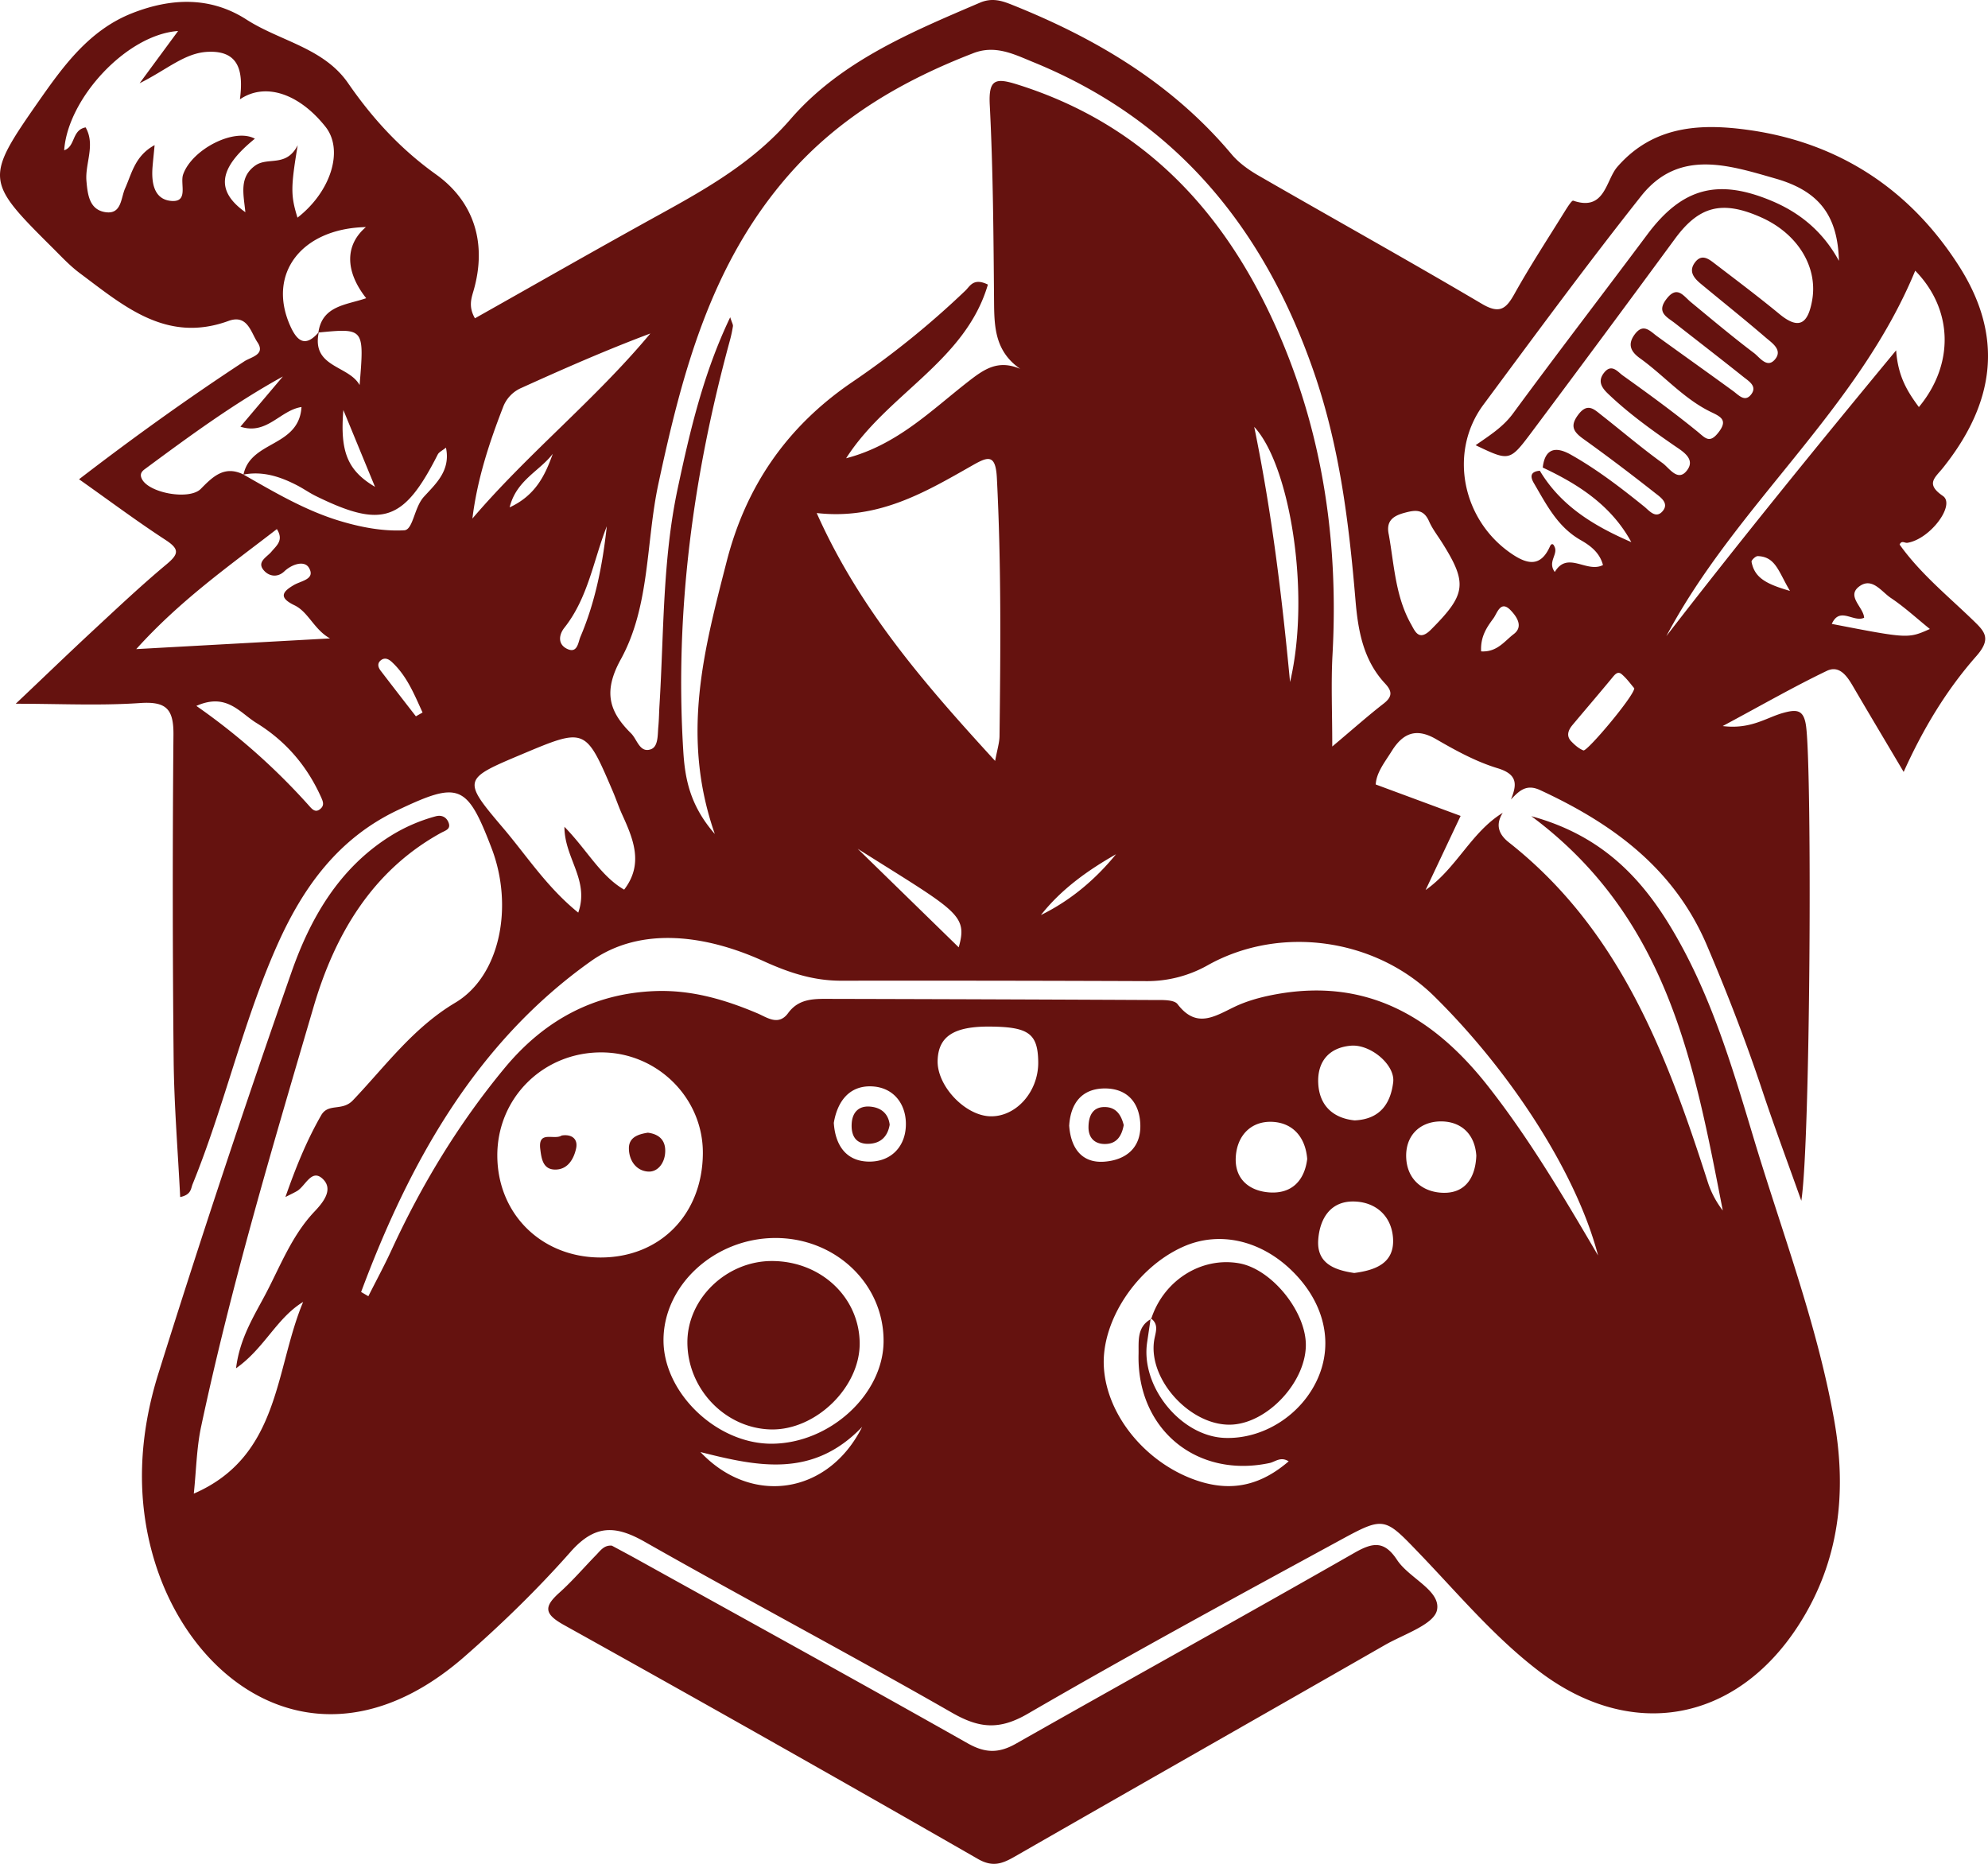 <svg xmlns="http://www.w3.org/2000/svg" viewBox="0 0 1923.82 1803.64"><defs><style>.cls-1{fill:#65120f;}</style></defs><g id="Слой_2" data-name="Слой 2"><g id="Layer_1" data-name="Layer 1"><path class="cls-1" d="M1454.34,786.39c-7.32,11.47-4.32,20.81,5.83,28.8,106.66,84,152.37,203.78,192,327.2a90.63,90.63,0,0,0,15,29c-27.51-140.92-52.64-283-185.28-381.58,64.77,17.72,103.36,55.83,133.39,104.83,39.28,64.09,60.36,135.5,81.68,206.52,27.15,90.23,61,178.58,77.77,271.73,12.74,70.66,5.53,138.13-34.26,199.85-60.87,94.44-162.55,112.3-251.58,44.14-43.34-33.15-78.17-75-115.77-114.08-33.09-34.42-33.6-35.62-75.61-12.73-101.44,55.22-203,110.32-302.82,168.25-27.49,16-46.92,14.29-73.42-.93C822.86,1601,722.51,1548,623.94,1492c-28.6-16.25-48.43-16.73-71.77,9.7-31.8,36-66.6,69.88-102.83,101.53-133.18,116.24-261.41,33-299.78-92.64-18.52-60.66-14.82-122.22,3.66-181.26Q214.32,1134.14,282,941c18.29-52.34,46-100.69,95.57-131.83a163,163,0,0,1,43.95-19.22c5.37-1.5,10.16.33,12.41,5.68,2.86,6.76-2.89,8-7.13,10.3-67.1,36.9-103,99.25-123.25,168.1-39.51,134.68-79.76,269.36-109,406.87-4.29,20.33-4.61,41.56-7,64.47,83.64-36.3,78.33-120,105.81-185.52-25.77,15.68-37.39,44.83-64.91,64.2,3.54-29.46,17.93-51.41,29.25-73.09,14-26.87,25.18-56,46.83-78.76,8.18-8.65,18.57-21.33,7.68-31.5-10.67-10-16.54,6.84-24.63,11.77-2.39,1.44-5,2.61-11.37,5.88,10.33-29.52,20.72-54.92,34.59-79.1,6.92-12.13,20.26-3.54,30.69-14.47,31.29-32.85,58.2-70.12,99.07-94.47,43.66-26,56.59-93.54,35.18-149.46-23.83-62.28-31.55-65.07-90.87-36.9-56.92,27-91,73.6-116,129.3-33.83,75.38-51.41,156.43-82.5,232.7-1.77,4.38-1.22,10.12-12,12.43-2.26-44.95-5.91-89.22-6.34-133.51q-1.57-156.75-.18-313.5c.24-24.78-6.4-32.83-32.24-31.05C96.7,683,57.46,681,15.23,681,40,657.59,64.5,633.9,89.5,610.66c23.56-21.86,47-44,71.59-64.53,11.87-9.91,12.91-14.63-.8-23.58-27.64-18-54.16-37.83-83.8-58.77,53.2-40.89,105.75-78.58,159.94-114.11,6.52-4.29,20.84-6.42,12.66-18.55-6.32-9.43-9.57-27.3-28-20.54-60.18,21.89-101.49-14.66-144.16-46.46-9.59-7.18-17.87-16.19-26.43-24.68C-14,175.29-14.9,172.89,37.53,97.85,61.65,63.37,86.8,28.72,128.46,12.54,166-2.09,203.8-3.38,238.43,18.87c32.59,21,74.74,27.33,98.42,61.59s50.52,63.6,85.12,88.35c36.84,26.39,49.57,66.81,36.2,112.79-2.14,7.29-4.9,15.46,1.44,26.42,60.12-33.84,119.95-68.1,180.35-101.35,45.66-25.16,89.6-50.44,125.06-91.37C813.41,59.41,881.47,31.21,948.23,2.63c12.06-5.14,21.55-1.84,31.58,2.19,81.21,32.52,154.72,76.24,211.87,144.29,6.87,8.23,16.24,15,25.61,20.45,72.16,41.62,145,82.1,216.72,124.44,17.51,10.36,23.64,4.65,31.86-10.15,14.9-26.67,31.65-52.28,47.75-78.26,2.64-4.23,7.36-11.89,8.8-11.41,30.84,10.66,31.38-19.73,42.73-32.76,35.32-40.48,81.65-42.07,127.66-35.55,87.11,12.34,155.88,57.71,203.08,131.79,42.46,66.58,35.92,130.48-15.61,195-7.69,9.67-17.3,15.5-.15,27.24,12.52,8.56-12.22,41.86-34.33,45.37-2.52.4-5.64-2.73-7.5,1.72,19.85,27.86,46.39,49.42,70.81,73,11.44,11.05,18.55,17.81,3.24,35.13-28.29,32.13-50.93,69.19-70.15,111.86-17.54-29.64-33.33-56-48.83-82.52-5.85-10.12-13.33-21.14-25.58-15.25-31.71,15.22-62.28,32.79-100.72,53.39,27.51,3.42,42.4-8.38,58.86-12.82,13.39-3.67,19.82-2.8,21.89,13.36,5.85,45.61,4.14,403.29-4.66,458.82-14.26-40.09-26.66-73.28-37.83-106.88-15.86-47.63-33.94-94.32-53.64-140.54-31.71-74.29-91.16-117.53-161.37-150-13.46-6.25-20.39,1-28.14,9.07,5.86-14.42,6.64-24.27-12.94-30.21-20.84-6.31-40.66-17.18-59.64-28.2-19.28-11.14-32-5.59-42.67,11.41-6.7,10.78-15,20.9-15.62,32.52,28.14,10.42,55,20.36,82.16,30.42-11.5,24.27-22.67,48-33.9,71.74,30.3-21.32,44-55.94,74.77-74.8M308.56,321.27C301,355.74,337.4,353.34,348,372.62c4.52-55.11,4.52-55.11-39.89-50.84,3.63-26.22,27.34-26.64,46.26-33.22-20.83-26.39-20.39-51.71-.26-68.82-62.14,1.32-95.66,44.89-73.42,95.22,6.66,15.14,14.7,21.8,27.91,6.31m-72.88,138C265,476,294.33,493.3,326.55,503.39c20.76,6.46,43.33,11,64.67,9.76,8.55-.48,9.5-22,18.95-32.37,11.24-12.4,26.14-25.22,21.39-47.59-3.62,2.91-6.73,4.26-7.93,6.6-32.77,64.65-53.63,71.86-118,40.21-6.25-3.06-12-7.18-18.24-10.39-16.23-8.38-33.08-13.93-51.76-10.36,2.9-14.05,12.93-21,24.76-27.69,14-7.95,30.07-15.61,31.36-37.68-20.72,3.09-33.42,27.41-59.09,19,14.88-17.6,28-33.07,41.08-48.56C226,390.63,183,422.28,140.11,454c-3.32,2.43-5.13,5.19-2.61,9.85,7.24,13.45,45.94,20.32,56.83,9.21,11.65-11.86,22.94-23,41.35-13.84m878.43,817-.54-.75c-1.17,7.86-2.31,15.7-3.48,23.57-6.37,42.7,32.49,90.66,74.89,92.4,37.69,1.5,75-22.43,90.51-58.11,15.13-34.83,5.64-73.57-25.47-103.84-30.39-29.58-70.33-38.41-104.8-23.15-45.22,20-79.58,71.89-77,116.42,2.76,48.41,43,95.29,92.76,110.81,32.94,10.27,60.24,2.76,86.09-19.46-7.87-4.92-13,.51-18.5,1.65-70.51,15-128.4-32.58-126.78-105.1.3-12.58-2-26.67,12.37-34.44m375.94-820.7c20.66,34.53,53.06,53.72,88.55,69.09-19.3-35.37-50.84-55.79-85.73-72.16,2.19-19.09,13.06-20.45,27.18-12.49,25.43,14.33,48.49,32.07,71.17,50.36,4.86,4,11.17,12.1,17.77,4.2,6.31-7.56-2-13.24-6.93-17.08-22.86-18-46-35.59-69.64-52.52-10-7.12-13.51-12.8-4.9-24,8.89-11.5,15.29-4.62,22.2.78,19.69,15.44,38.79,31.78,59.09,46.43,6.67,4.83,15.32,19.4,24.33,6.13,7.26-10.72-5.44-17.84-13.22-23.22-22.28-15.4-44.2-31.2-63.78-49.94-6.6-6.27-10.33-12.58-3.66-20.72,7.18-8.73,13.09-.45,17.66,2.83,24.5,17.5,48.82,35.22,72.13,54.17,7.92,6.46,11.92,12.31,20.66,1.08,8.94-11.44,2.91-14.92-6.49-19.4-26.79-12.7-46-35.55-69.61-52.46-8.41-6.06-12.22-13-5.16-22.73,8.59-11.8,15.1-3.33,22.28,1.83,24.32,17.6,48.86,35,73.15,52.7,5.62,4.12,11.47,11.23,17.6,3.12,5.88-7.83-2.41-12.64-7.57-16.75-21.92-17.51-44.14-34.63-66.22-51.95-7.68-6-18.34-10.39-8.37-23.4,10.45-13.75,16.42-3,23.84,3.07,20.12,16.6,40.12,33.42,60.9,49.13,5.41,4.08,12.46,14.86,19.88,6.69,8.59-9.43-2.28-16.27-8.59-21.71-20.48-17.63-41.68-34.53-62.52-51.8-6.55-5.4-12.28-11.86-6.13-20.48,7-9.73,14.27-3.15,20.48,1.59,20.72,15.83,41.56,31.53,61.68,48.11,19.37,15.94,27.51,8.38,31.41-12.85,6-32.28-13.48-64.81-49.09-80.75-37.87-16.94-60.24-11.05-83.49,20.57q-69.45,94.54-139.72,188.49c-20.42,27.18-21,26.73-53.27,11.35,13.21-9.28,26.42-17.38,36.21-30.72,42.76-58.16,86.79-115.43,130-173.27,33.9-45.34,68.5-54.29,120.81-32.22,28,11.86,49.7,30.48,64.56,57.81-1.14-43.51-18.89-67.39-61-79.52-45.37-13-94-29.34-130.54,17C1535.66,256,1485.69,324,1435.48,391.71c-34.23,46.22-20.24,112.91,28.59,145,15.62,10.3,27.54,10.87,35.92-8.14,1.26-2.73,3.09-2.55,4.08-.06,4.45,7.81-6.91,14.8.51,25,12.46-20.87,30.84,1.41,46.64-6.72-3.22-12.38-12.8-19.16-21.68-24.21-22.35-12.79-33-34.29-45.11-54.92-4-6.7-3.24-11.35,5.62-12.13M691.73,807C658.49,712.13,681.52,628,703.18,543.45c18.76-73.3,58.58-130.8,121.28-173.54a842.45,842.45,0,0,0,109.87-88.79C938.67,277,942,268.5,956,275.38c-21.77,74.32-97.36,105.7-137.18,168.08,49.27-12.8,82.28-46.31,118.29-74.33,15.34-11.92,28.63-21.35,50.19-12.19-23.56-16.34-25.09-38.8-25.31-62.73-.56-64.26-.89-128.59-4.18-192.73-1.26-24.62,5.38-26.36,26-19.94,126.32,39.43,205.59,127.93,255.68,245.82,41.5,97.72,55.8,200.36,50,306.18-1.5,27.33-.24,54.77-.24,88.86,20.75-17.45,34.84-30,49.7-41.53,8.47-6.58,8.53-11.81,1.47-19.37-21.11-22.61-26.21-51.11-28.68-80.51-6.3-75-15.43-149.25-40.39-221.29C1223.18,220.67,1138,116.38,999.61,60c-18-7.36-36.32-16.84-57.66-8.56C873.65,77.82,812,113.52,763,169.59,687.89,255.5,660.16,360.72,637.1,468.38c-12.15,56.72-7.9,118-36.38,169.72-17,30.91-11.63,50.24,9.94,71.53,6,5.92,8.39,19.25,19.18,15.44,7.29-2.58,6.49-13.87,7.23-21.8.67-7,.7-14.06,1.14-21,4.31-70.09,2.85-140.57,17.67-209.85C667.79,416.61,680.67,361.3,706.63,307c1.62,5.17,2.88,7.06,2.64,8.71a128.61,128.61,0,0,1-3.17,14.59c-35.3,129.76-53.22,261.5-44.89,396.21,1.62,26.94,6.37,52.82,30.52,80.51M349.46,1250.25l7,4.09c7.57-15,15.53-29.73,22.54-44.93,29.13-63.24,65-122.34,109.38-175.94C526,988.1,573.75,961.31,633.9,959.06c35-1.32,67.28,8.08,99.08,21.53,9.16,3.87,20.39,12.58,29.73-.27,10.55-14.45,25.76-13.76,40.84-13.72q156.65.36,313.26,1.11c7.81,0,19.28-.51,22.74,4,18.28,24,35.91,11.8,55.16,2.58,11.59-5.55,24.5-9.13,37.18-11.59,89.51-17.39,155.07,20.57,208.64,89.07,38.92,49.64,71,103.6,105.94,163.15-20.54-78.8-83.66-177.09-158.73-251-56.76-55.82-148.53-69-218.5-30.15A119.23,119.23,0,0,1,1109,949.42q-147.57-.58-295.19-.39c-26.67,0-50.21-7.72-74.7-18.86-55-25.07-118.63-34.56-167.25-.06C460.69,1009,396.23,1124.7,349.46,1250.25m330.71-134.38c.26-53.09-43.63-97-97.47-97.47-56.67-.55-101.73,43.93-101.44,100.17s42.67,98,99.41,98.29c57.93.27,99.23-41.65,99.5-101M963,736.33c2-10.84,4.2-17.54,4.26-24.26,1-83.24,1.7-166.49-2.58-249.73-1.26-24-9.25-20.18-24.5-11.5-45.23,25.71-90.41,52.4-149.85,45.62C831.81,589.64,895.09,662.19,963,736.33M172.35,30C122.47,33.5,65.52,95.36,62.11,145.41c11.07-3.6,7.19-19.63,20.75-22.13,9.72,17-.67,34.78.8,51.92,1.17,13.43,2.92,28.05,18.82,30.18,15.25,2,14.42-13.78,18.61-23.15,6.52-14.59,9.56-31.47,28.53-41.8-.86,9.25-1.51,15.07-2,21-1.2,15,1.14,31.47,18,33,17.22,1.53,8.45-16.57,11.59-25.58,8.56-24.39,49.64-45.47,69.44-34.63-34.85,28.26-38.75,50.09-9.2,71.14-1.71-17.38-6.37-33.93,9.71-45.25,12.18-8.56,29.87,2.13,40.93-19.58-6.85,41.17-6.75,48.83-.21,70.09,32.54-25.29,44.92-65.5,27.12-87.93-25.39-32-58.14-43.33-82.81-26.57,3.23-25.53.38-47.6-31.42-45.95-22.12,1.14-39.09,17.15-65.65,30.39C150.08,60.22,160,46.8,172.35,30M604,860.89c19-24.74,9-48.74-2-72.82-3.32-7.3-5.84-15-9-22.34C566.59,704,566.56,704,504.59,730.08c-56.66,23.85-57.4,24.48-17.64,71.26,22.84,26.88,42.31,57.27,72.63,81.8,11.09-31.56-13.38-52.58-13.38-83.06,22.08,22.52,34.71,47.42,57.77,60.81M749.65,1198c-58.4.42-107.69,45.82-107.57,99.07.09,50.87,51.35,100,104.37,100,56.24,0,108.36-47.57,108.6-99.13.28-55.71-46.83-100.33-105.4-99.94M131.78,628.14c66.33-3.67,127-7,187.58-10.36-15.38-8.5-20.92-25.56-34.28-32-15.45-7.41-12.18-13-.62-19.69,7.13-4.15,21.13-5.59,14.45-16.73-4.43-7.36-16.52-3.33-23.74,3.51-6.49,6.19-14.23,4.78-19,0-8.78-8.86,1.94-13.51,6.5-19,4.91-5.94,12.18-11,5.26-21.89-45.92,35.5-93.18,68.56-136.14,116.22M1853.37,262C1797.7,396.88,1680,488.47,1612.54,615.58c71-91.89,144.11-181.91,222.39-276.57,1.75,25.65,11.23,40.33,22,54.9,34.6-41.68,33-94.63-3.57-132M457.15,501.8c53.93-63.24,119-115.19,172.2-179.09-42.69,16-83.83,34.11-124.73,52.64a32.85,32.85,0,0,0-17.93,19c-13.34,34.41-24.83,69.28-29.54,107.44M958,993.41c-34.83-.27-49.87,9.4-50.64,32.67-.86,24.51,26.38,53.46,50.88,54.15,25,.69,46.71-23.76,46.47-52.26-.27-27.74-9.12-34.26-46.71-34.56m386-475.87c5.19,29.22,6.36,59.64,21.44,86.39,3.9,6.88,7.56,17.15,19.4,5.29,33.78-33.91,35.67-44.57,10.6-84.24-4.24-6.75-9.28-13.18-12.47-20.42-5.4-12.31-13.51-11.17-24.35-8.16-11.71,3.21-17.39,8.68-14.62,21.14M1311,1084.19c24.72-1.11,34.72-16.55,37.21-36.85,2.1-16.9-22-37.08-41-35.43-21.59,1.89-32.49,15.88-31.53,36.3,1,21.69,14.47,33.94,35.34,36m-.51,147.65c20.75-2.73,39.22-9.58,37.54-33.87-1.5-21.14-16.43-34.74-37.6-35.31-23.3-.6-33.39,17.11-34.77,37.08-1.65,23,16,29.34,34.83,32.1m-96.78-818.77c17.08,83.36,26.63,162.36,34.68,246.9,20.27-85.86-.24-210.09-34.68-246.9m214.92,705.17c-1.5-22-16-33.57-35.35-33.06-19.76.51-33.66,14.2-32.46,35.67,1.17,21.27,16.76,33,35.92,33.4,21.44.45,31.14-15,31.89-36M1265,1121.43c-1.68-20.9-13.76-34.81-33.6-35.83-20.36-1-34,12.82-35.47,33.33-1.62,22,13.15,33.82,33.09,35,20.63,1.2,33.34-11,36-32.46m-1075-438.37a626.83,626.83,0,0,1,109.88,97.53c3.05,3.46,5.9,5.47,9.74,2.44,4.9-3.85,2.8-7.84.53-12.86-13.67-29.85-34.1-53.39-62.06-70.63-16.23-10-28.81-29.48-58.09-16.48m616.88,403.62c1.38,20.69,11.11,36,31.68,37.27,21.54,1.35,36.89-12.43,38-33.72,1.11-20.69-11-38.08-33-39-21.67-.9-33.29,14.56-36.71,35.46m227.78,2.22c1.51,22.59,12.62,36.7,33.82,35.2,20.36-1.44,36.21-12.88,35-36.88-1.08-21.2-13.45-34-34.29-34-22.82.06-33.15,15.07-34.48,35.64M677.85,1405.14c49.18,52.16,123.58,41.38,156.48-24.38-47.66,49.76-100.7,38.5-156.48,24.38m1189.7-796.49c-13.22-10.69-24.78-21.38-37.72-30-9.13-6.1-18.17-20.54-30.72-11.08s4.35,20.09,4.83,30.24c-10.51,4.74-23.54-11.24-31.29,5.94,73.82,14.3,73.82,14.3,94.9,4.93M830,821.34l97.76,95.38c9.1-31.89-1.73-34.78-97.76-95.38M1581.49,666c-3.13-3.6-7.09-9.28-12.19-13.6-3.85-3.27-6.61.36-9.31,3.66-12.62,15.29-25.53,30.3-38.26,45.5-4.08,4.89-6.37,10.54-1.14,15.91,3.36,3.49,7.32,7,11.71,8.68,3.6,1.35,49.43-53.12,49.19-60.15M587.19,509.34c-12.92,32.85-18,69-41,98.08-5.56,7-6.4,16.06,2.49,20.42,10.21,5,10.8-6.4,13-11.57,14.52-34,21.47-69.9,25.53-106.93m846.13,121c15.5.93,22.73-10.09,31.56-16.76,9.85-7.45,2.35-17.42-3-23-9.76-10.21-13,2.76-16.67,7.78-6.3,8.49-12.67,17.53-11.92,32M1080,826.63c-27.69,15.79-53,33.9-72.67,58.83,28.77-14.12,52.64-34.33,72.67-58.83M332.27,396.76c-3.38,40.84,4.28,58.68,30.63,74.35-10.15-24.56-19.28-46.81-30.63-74.35m70.18,296.42c2.14-1.23,4.31-2.46,6.48-3.67-8-17.38-15-35.25-29.77-48.94-2.91-2.71-6.7-4.63-10.45-1.74-3.93,3-2.88,6.9-.27,10.3q16.92,22.07,34,44m132.5-254c-12.64,16.7-35.27,25.47-41.77,51.86,25.11-11.65,34.32-31,41.77-51.86M1732.2,571.83c-11.11-18.53-13.78-33.12-31.2-33.69-2.07-.06-6.3,4-6,5.52,2.94,15.71,14.53,21.56,37.2,28.17M577.1,1504.54c-11.92,12.19-23.06,25.28-35.72,36.63-15.11,13.55-15,20.55,4.35,31.3q201.25,112,401,226.63c14.13,8,23.44,4.29,35.47-2.62,119.26-68.43,238.81-136.33,358.11-204.68,18.17-10.42,47.6-19.85,50.33-33.93,3.66-18.83-26.94-30.57-38.68-48.35-12.25-18.61-23.24-17.14-41-7-108.91,62.22-218.64,122.91-327.77,184.8-16.72,9.49-29.82,9.25-46.8-.36-106.51-60.18-213.67-119.13-320.65-178.47-7.91-4.38-15.9-8.61-23.59-12.76-7.44-.72-11,4.65-15.1,8.86m31.56-393.35c0,11.65,7,21.83,18.72,22.49,9,.51,15.5-7.87,16.32-17.69,1-11.56-4.76-18.41-16.72-19.94-9.07,1.44-18.35,4.24-18.32,15.14m-85.8.48c1.21,10.18,2.83,21,16.18,20,11.29-.88,16.57-11.24,18.54-20.51,2-9.64-4.93-13.88-14-12.38-7.23,4.75-22.89-5.37-20.73,12.92m590.71,163.84c8.53,6.12,4.57,13.81,3.36,21.68-5.88,38.89,37.06,84.29,76.52,81.23,33.87-2.62,69-40.24,70.27-75.23,1.2-32.94-32.61-75.19-64.63-80.81-36.66-6.42-73,16.64-85,53.85,0,0-.54-.75-.54-.72M665.2,1299.05c.12,45.16,36.74,83.27,80.93,84.2,43.43.9,86.29-41,85.8-83.75-.53-44.38-37.74-79.16-84.87-79.22-44-.09-81.95,36.4-81.86,78.77m176.61-228.22c-10.74-.84-16.78,5.52-17.57,15.82-.83,11.08,3,20.33,15.84,20.21,10.64-.12,18.66-5.55,20.88-18.47-1.2-10.48-8.06-16.72-19.15-17.56m228.94.51c-13.09-1-17.27,8.2-17.39,19.13-.18,10.57,6,16.93,16.7,16.54,10.45-.36,15.43-7.51,17.39-18.29-2.14-8.4-6.25-16.54-16.7-17.38"/></g></g></svg>